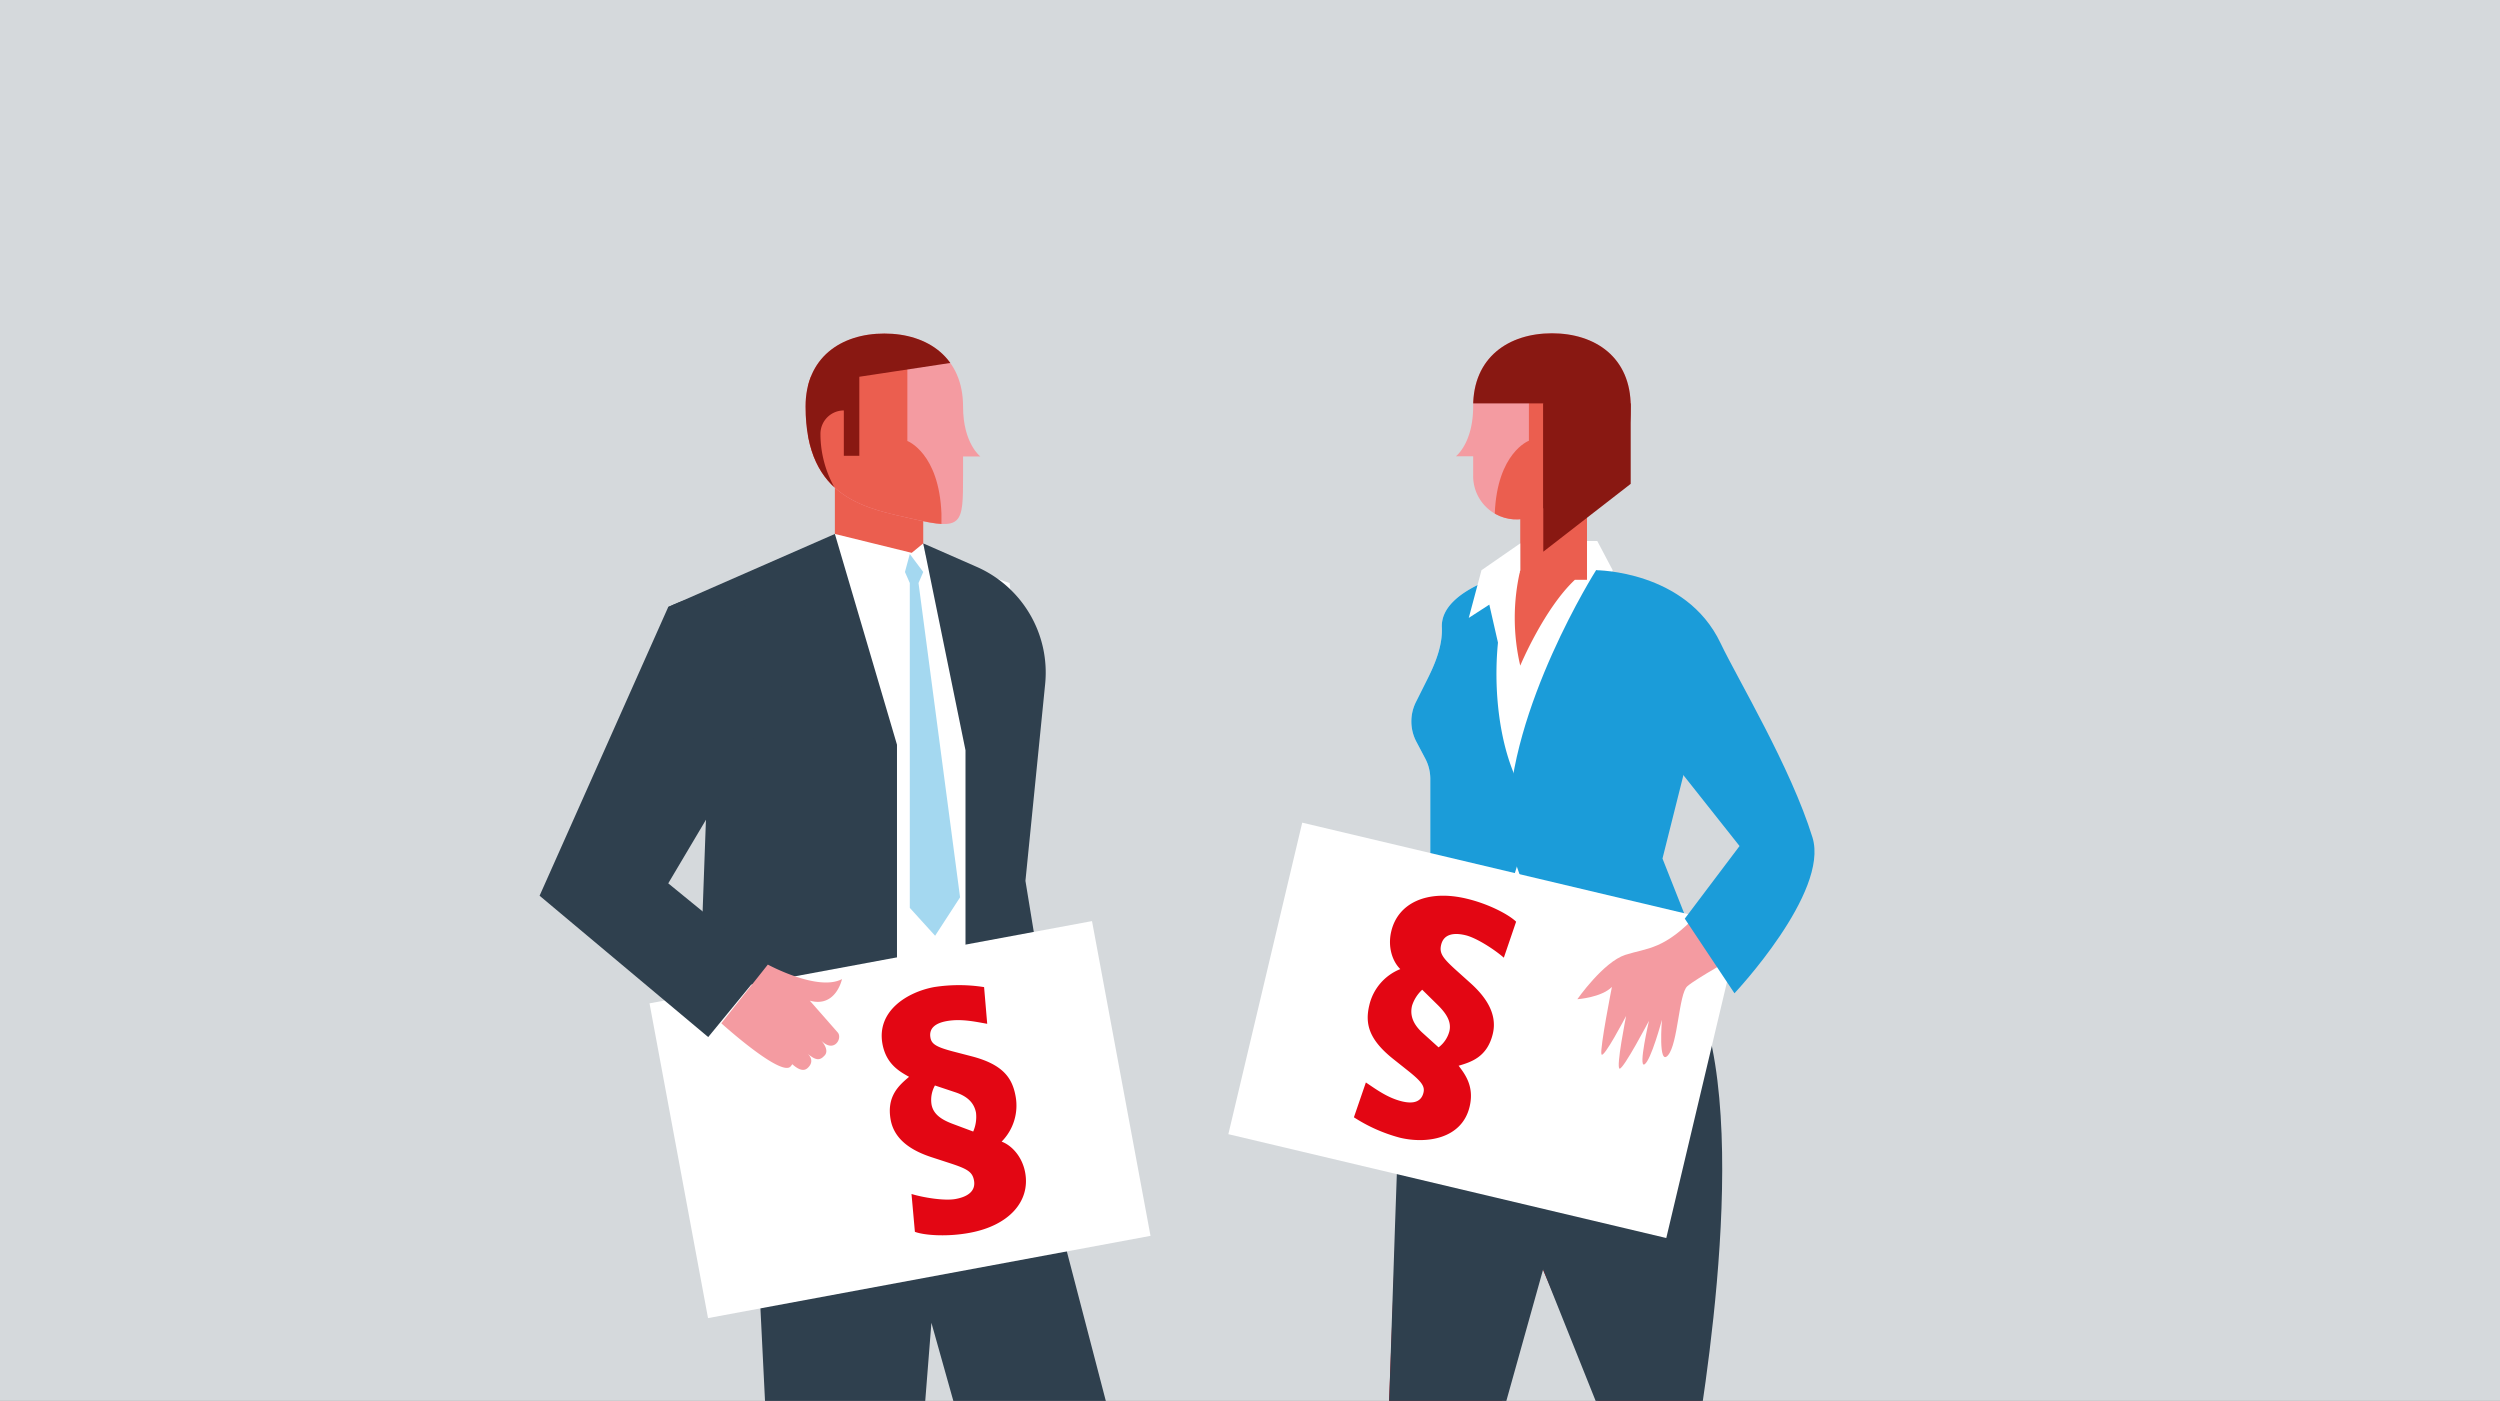 <svg id="Ebene_1" data-name="Ebene 1" xmlns="http://www.w3.org/2000/svg" xmlns:xlink="http://www.w3.org/1999/xlink" viewBox="0 0 737 413"><rect x="0" y="0" width="737" height="413" fill="#333333" stroke="none"/><defs><style>.cls-1{fill:none;}.cls-2{fill:#f49ba1;}.cls-3{clip-path:url(#clip-path);}.cls-4{fill:#d5d9dc;}.cls-5{clip-path:url(#clip-path-2);}.cls-6{fill:#5f6c77;}.cls-7{fill:#6d7983;}.cls-8{fill:#2f404e;}.cls-9{fill:#fff;}.cls-10{fill:#eb5e4f;}.cls-11{clip-path:url(#clip-path-4);}.cls-12{fill:#891812;}.cls-13{fill:#a4d8f0;}.cls-14{fill:#e30613;}.cls-15{fill:#e20613;}.cls-16{clip-path:url(#clip-path-5);}.cls-17{fill:#1b9cd9;}</style><clipPath id="clip-path"><polygon class="cls-1" points="737.98 -1.17 -1.02 -0.17 -1.02 414.45 737.98 413.45 737.98 -1.17"/></clipPath><clipPath id="clip-path-2"><polygon class="cls-1" points="1494.98 -1.17 755.98 -0.17 755.98 414.45 1494.98 413.45 1494.98 -1.17"/></clipPath><clipPath id="clip-path-4"><path class="cls-2" d="M260.7,98.33c12.82,0,23.21,7.13,23.21,21.52,0,10.89,5.1,14.72,5.1,14.72h-5.1v5.74c0,14.36-.13,16.06-14.59,12.72-13.43-3.1-31.84-5.69-31.84-33.18C237.48,105.46,247.87,98.33,260.7,98.33Z"/></clipPath><clipPath id="clip-path-5"><path class="cls-2" d="M457.51,98.26c-12.82,0-23.22,7.14-23.22,21.52,0,10.89-5.09,14.73-5.09,14.73h5.09v5.73A12.77,12.77,0,0,0,448.88,153c13.62-2.18,31.85-5.69,31.85-33.19C480.73,105.4,470.33,98.26,457.51,98.26Z"/></clipPath></defs><g class="cls-3"><polygon class="cls-4" points="737.98 -1.17 -1.02 -0.17 -1.02 414.45 737.98 413.45 737.98 -1.17"/></g><g class="cls-5"><rect class="cls-6" x="645.38" y="262.23" width="5.57" height="14.47"/><path class="cls-6" d="M989.16,271.81v-.07h18.9c9,0,31.87,13.15,46.86,50a28,28,0,0,1,2,10.5v14.53a4.66,4.66,0,0,1-4.65,4.66h-40.54L1001,341.93h-8.22v8.76H435.14V271.81Z"/><rect class="cls-7" x="435.14" y="341.93" width="565.87" height="8.76"/><rect class="cls-8" x="698.51" y="350.69" width="244.99" height="4.86"/><rect class="cls-8" x="538.88" y="350.69" width="149.07" height="4.86"/><rect class="cls-8" x="435.14" y="350.69" width="67.59" height="4.86"/><polygon class="cls-8" points="546.89 341.93 494.58 341.93 486.29 350.69 505.67 357.95 539.77 357.95 555.32 350.69 546.89 341.93"/><rect class="cls-8" x="608.79" y="341.93" width="15.75" height="8.76"/><rect class="cls-8" x="701.51" y="333.99" width="6.03" height="3.56"/><rect class="cls-6" x="435.14" y="271.9" width="557.92" height="4.92"/><path class="cls-8" d="M698.93,329.67h36.46a2.61,2.61,0,0,0,2.61-2.61v-33.6a2.61,2.61,0,0,0-2.61-2.61H700.14a2.61,2.61,0,0,0-2.61,2.61v34.81a1.4,1.4,0,0,0,1.4,1.4"/><rect class="cls-7" x="702.16" y="294.96" width="31.22" height="6.57"/><path class="cls-8" d="M588.14,323.1H551.68a2.61,2.61,0,0,1-2.61-2.61v-27a2.61,2.61,0,0,1,2.61-2.61h35.25a2.6,2.6,0,0,1,2.6,2.61V321.7a1.4,1.4,0,0,1-1.39,1.4"/><path class="cls-8" d="M539.45,323.1H503a2.61,2.61,0,0,1-2.61-2.61v-27a2.61,2.61,0,0,1,2.61-2.61h35.25a2.61,2.61,0,0,1,2.61,2.61V321.7a1.4,1.4,0,0,1-1.4,1.4"/><path class="cls-8" d="M490.77,323.1H454.3a2.61,2.61,0,0,1-2.61-2.61v-27a2.61,2.61,0,0,1,2.61-2.61h35.25a2.61,2.61,0,0,1,2.61,2.61V321.7a1.4,1.4,0,0,1-1.39,1.4"/><path class="cls-8" d="M626.86,323.1h-26.5a2.61,2.61,0,0,1-2.61-2.61v-27a2.61,2.61,0,0,1,2.61-2.61h25.29a2.61,2.61,0,0,1,2.61,2.61V321.7a1.4,1.4,0,0,1-1.4,1.4"/><path class="cls-8" d="M649.19,346.22H688V293.46a2.61,2.61,0,0,0-2.61-2.61H651.8a2.61,2.61,0,0,0-2.61,2.61Z"/><rect class="cls-6" x="669.87" y="293.21" width="15.61" height="53.01"/><rect class="cls-8" x="672.88" y="298.65" width="9.59" height="43.27"/><rect class="cls-6" x="651.66" y="293.21" width="15.61" height="53.01"/><rect class="cls-8" x="654.67" y="298.65" width="9.59" height="43.27"/><rect class="cls-8" x="649.19" y="345.15" width="38.76" height="2.81"/><rect class="cls-8" x="588.52" y="341.93" width="13.08" height="8.76"/><rect class="cls-8" x="571.41" y="341.93" width="13.08" height="8.76"/><path class="cls-8" d="M487.73,355.56A10.41,10.41,0,1,1,498.14,366a10.41,10.41,0,0,1-10.41-10.4"/><path class="cls-8" d="M533.33,355.56A10.41,10.41,0,1,1,543.74,366a10.41,10.41,0,0,1-10.41-10.4"/><polygon class="cls-8" points="542.61 266.33 561.31 266.33 584.79 266.33 603.49 266.33 605.54 271.9 601.43 276.82 584.79 276.82 561.31 276.82 544.67 276.82 540.56 271.9 542.61 266.33"/></g><polygon class="cls-9" points="475.45 168.16 470.87 159.48 467.62 159.48 467.62 161.32 458.73 166.33 456.88 183.94 458.73 178.99 465.2 185.51 475.45 168.16"/><g class="cls-3"><rect class="cls-10" x="246.12" y="141.93" width="26.05" height="23.22" transform="translate(518.29 307.08) rotate(-180)"/><path class="cls-2" d="M260.7,98.33c12.82,0,23.21,7.13,23.21,21.52,0,10.89,5.1,14.72,5.1,14.72h-5.1v5.74c0,14.36-.13,16.06-14.59,12.72-13.43-3.1-31.84-5.69-31.84-33.18C237.48,105.46,247.87,98.33,260.7,98.33Z"/><g class="cls-11"><path class="cls-10" d="M267.49,105.63V130s9.35,3.49,10.05,21.42v9.16H238.19V111.07Z"/><path class="cls-12" d="M281.88,106.74l-28.55,4.33v23.31h-4.57V121h0a6.9,6.9,0,0,0-6.89,6.89h0a32.38,32.38,0,0,0,3.84,15.29l3,5.69H229.51l2.64-50.51,14.73-2.64h23.4l10.49,3.37Z"/></g><path class="cls-9" d="M299.92,196.82l-2.27-24.94-24.79-8.33-.69-3.36-3.4,2.79-22.65-5.57v2.64l-19.82,8.13-10.21,4.29,3.7,25.64s9.06,46.68,8.63,47,0,42.62,0,42.62h68.14l0-48.86Z"/><polygon class="cls-8" points="293.33 287.7 222.34 287.7 219.32 287.7 227.02 443.19 231.19 542.76 263.25 533.42 274.58 389.96 292.7 454.51 312.94 544.37 345.93 533.42 331.21 433 293.33 287.7"/><polygon class="cls-13" points="268.21 163.32 266.78 168.62 268.21 171.88 268.21 267.64 275.67 275.86 283.03 264.53 270.78 171.88 272.17 168.62 268.21 163.32"/><path class="cls-8" d="M246.12,157.41,197,178.93l11.11,62.75-3,82.8L234.05,326c13.68,0,20.92-5.58,30.38-15.46h0v-91Z"/><path class="cls-8" d="M287.89,167.09l-15.72-6.9,12.46,61v88.1l1.11,1.65c4.44,6.59,17.72,12.6,25.67,12.6V315.4l-9.11-55.73,5.81-58a34.21,34.21,0,0,0-.65-10.82h0A34.07,34.07,0,0,0,287.89,167.09Z"/><rect class="cls-9" x="218.12" y="263.7" width="94.38" height="132.68" transform="translate(541.32 8.9) rotate(79.47)"/><path class="cls-14" d="M295.28,336.55c3,1.12,6.08,4.43,6.94,9.12,1.56,8.5-4.78,15.65-16.44,17.78-7,1.28-13.6.65-16.07-.31l-1-11.16c3.18,1,9.63,2.11,13,1.48,3.58-.65,6-2.33,5.42-5.48-.47-2.55-2-3.41-7.18-5.1l-5.52-1.8c-4.78-1.6-10.69-4.56-11.86-10.95-1.28-7,2.52-10.22,5.42-12.68-2.85-1.59-6.76-3.77-7.85-9.73C258.4,298,267.5,292.47,275.32,291a47.32,47.32,0,0,1,14.79,0l.92,10.82c-3.45-.6-7.67-1.58-12-.79-3.41.63-5.23,2.19-4.73,4.91.33,1.8,1.63,2.7,6.54,4l5.54,1.44c9.14,2.37,12,6.25,13,11.7A15.11,15.11,0,0,1,295.28,336.55ZM281.62,322l-6-2a8.71,8.71,0,0,0-1,5.63c.53,2.9,3,4.46,6.13,5.65l6.15,2.3a10.82,10.82,0,0,0,.83-5.51C287.29,325.61,285.73,323.35,281.62,322Z"/><path class="cls-8" d="M197,178.93l-37.93,85.13,49.71,41.67,17.54-21.37L197,260.41l33.39-56.28S228.4,164,197,178.93Z"/><path class="cls-2" d="M226.36,284.36l-13.72,17.3s17.57,15.89,20.41,12.75a5.61,5.61,0,0,0,.52-.68c1.46,1.32,3.18,2.3,4.45,1.18,2.35-2.07.47-4-.13-4.45,2.32,2,3.63,2.35,5,.9,2.07-1.77-1-4.83-1-4.83,3.88,4.24,6.59-.42,5.07-2.16L238.73,295c7.72,2.15,9.49-6.37,9.49-6.37C241.15,292.41,226.36,284.36,226.36,284.36Z"/><path class="cls-15" d="M411.24,368.44s-3.4,87.21-3.4,88.34-10.95,75.13-10.95,75.13-2.64,7.27-17.37,9.34c-9,1.26-14.34,6.13-15.85,9.34h50.21c4.15-4-4.15-11.12-2.64-19.62s21.51-52.29,21.51-65.51S446,399.78,446,399.78Z"/><path class="cls-15" d="M505.19,359.53c1.57,26.17-6,63.68-6.31,73.77s10,34.94,6.52,57.32S496,527,498.87,532.82,502.82,549,502.82,549l-20.33-4s4.35-7.51,4.73-12.09c1.68-20.7-7.33-47.47-8.91-60.08s.39-34.39-.55-41.33-22.86-57.12-22.86-57.12Z"/><path class="cls-8" d="M414.2,296c-1.83,17.25-4.23,111.85-5.5,137.88s-10.95,92.21-10.95,92.21l22.66,3.7s15.35-52.78,16.81-63.74,0-28.58,0-28.58l17.68-63.2,22.86,57.12s-1.63,32.16,1.09,44.77,0,53.63,0,53.63h21.6s5.2-38.19,5.67-44.74c1.6-22.29-7.77-45.88-7.24-51.77s18-95.52,2.3-137.28Z"/><path class="cls-2" d="M457.51,98.26c-12.82,0-23.22,7.14-23.22,21.52,0,10.89-5.09,14.73-5.09,14.73h5.09v5.73A12.77,12.77,0,0,0,448.88,153c13.62-2.18,31.85-5.69,31.85-33.19C480.73,105.4,470.33,98.26,457.51,98.26Z"/><g class="cls-16"><path class="cls-10" d="M450.72,118.93v11s-9.35,3.49-10.06,21.43v9.15h19.68V111Z"/><polygon class="cls-12" points="429.2 118.93 454.96 118.93 454.96 171.88 492.34 171.88 492.34 86.37 440.81 86.37 424.38 102.79 429.2 118.93"/></g><path class="cls-9" d="M448.17,168.1s-23.68,5-23.11,16.86c.24,5.13-1.82,10.35-4.08,14.87l-3.55,7.1a12.83,12.83,0,0,0,.12,11.74l2.61,4.94a12.82,12.82,0,0,1,1.49,6V282.3h68.14V212.84l-.43-1a38.5,38.5,0,0,1-.47-29.94l2.6-6.45-23.64-7.36Z"/><path class="cls-10" d="M448.17,149.86V168.1a61.83,61.83,0,0,0,0,28.13s7-16.76,16.1-25.3h3.58V149.86Z"/><rect class="cls-12" x="421.65" y="276.07" width="68.14" height="6.23"/><rect class="cls-9" x="448.16" y="276.07" width="6.34" height="6.23"/><path class="cls-17" d="M470.52,168.1s-25.74,40.66-25.74,74.4c0,20.1,22.9,56.77,47.88,49.34l10.93-4.66L490.1,253.1l7-27.9L490,178.38Z"/><path class="cls-17" d="M448.31,232.27c-10.35-19-8.65-53.36-.14-64.17,0,0-23.68,5-23.11,16.86.24,5.13-1.82,10.35-4.08,14.87l-3.55,7.1a12.83,12.83,0,0,0,.12,11.74l2.61,4.94a12.82,12.82,0,0,1,1.49,6V282.3l7.55,10.52C440,277.51,454.82,244.2,448.31,232.27Z"/><polygon class="cls-9" points="443.78 179.65 448.17 168.1 448.16 160.19 436.74 168.1 432.99 182.16 439.05 178.24 444.78 203.4 443.78 179.65"/><rect class="cls-9" x="390.39" y="237.43" width="94.38" height="132.68" transform="translate(41.02 659.43) rotate(-76.66)"/><path class="cls-14" d="M412.81,285.69c-2.31-2.25-3.78-6.52-2.66-11.15,2-8.41,10.7-12.38,22.23-9.61,6.9,1.65,12.7,4.91,14.57,6.79l-3.62,10.61c-2.49-2.21-7.94-5.83-11.31-6.63-3.53-.85-6.42-.3-7.17,2.82-.6,2.52.48,3.94,4.5,7.57l4.32,3.88c3.72,3.39,7.93,8.49,6.41,14.8-1.65,6.89-6.44,8.33-10.08,9.41,2,2.61,4.65,6.19,3.24,12.08-2.3,9.59-12.87,11-20.6,9.12a47.12,47.12,0,0,1-13.51-6l3.53-10.27c2.91,1.94,6.38,4.55,10.67,5.58,3.37.81,5.67.12,6.31-2.58.43-1.77-.4-3.13-4.36-6.3l-4.48-3.56c-7.4-5.87-8.42-10.56-7.12-15.95A15.14,15.14,0,0,1,412.81,285.69Zm6.6,18.84,4.68,4.23a8.69,8.69,0,0,0,3.19-4.75c.69-2.86-1-5.3-3.33-7.64l-4.68-4.6a10.92,10.92,0,0,0-3,4.71C415.69,298.92,416.2,301.62,419.41,304.53Z"/><path class="cls-2" d="M500.63,269.32c-10,10.79-15,10.08-21.48,12.17S465,294.57,465,294.57s7.06-.48,10.19-3.62c0,0-3.57,18.05-3.09,19.82s7.28-11.27,7.28-11.27-3.07,15.36-1.92,15.54,8.66-14.11,8.66-14.11-3.24,13.93-1.33,12.85,5.15-13.14,5.15-13.14-1.17,13.92,1.8,10.44,3.16-18.09,5.68-20.33,14.94-9.12,14.94-9.12Z"/><path class="cls-17" d="M470.52,168.1s26.5,0,36.71,21.52c5,10.51,20.67,36.52,27.09,57.27,5,16.21-23,45.93-23,45.93l-14.65-22,16.15-21.41-21.31-26.9-19-14.53Z"/><polygon class="cls-12" points="480.73 142.64 454.96 162.64 454.96 118.93 480.73 118.93 480.73 142.64"/><polygon class="cls-1" points="737.98 -1.17 -1.02 -0.17 -1.02 414.45 737.98 413.45 737.98 -1.17"/></g></svg>